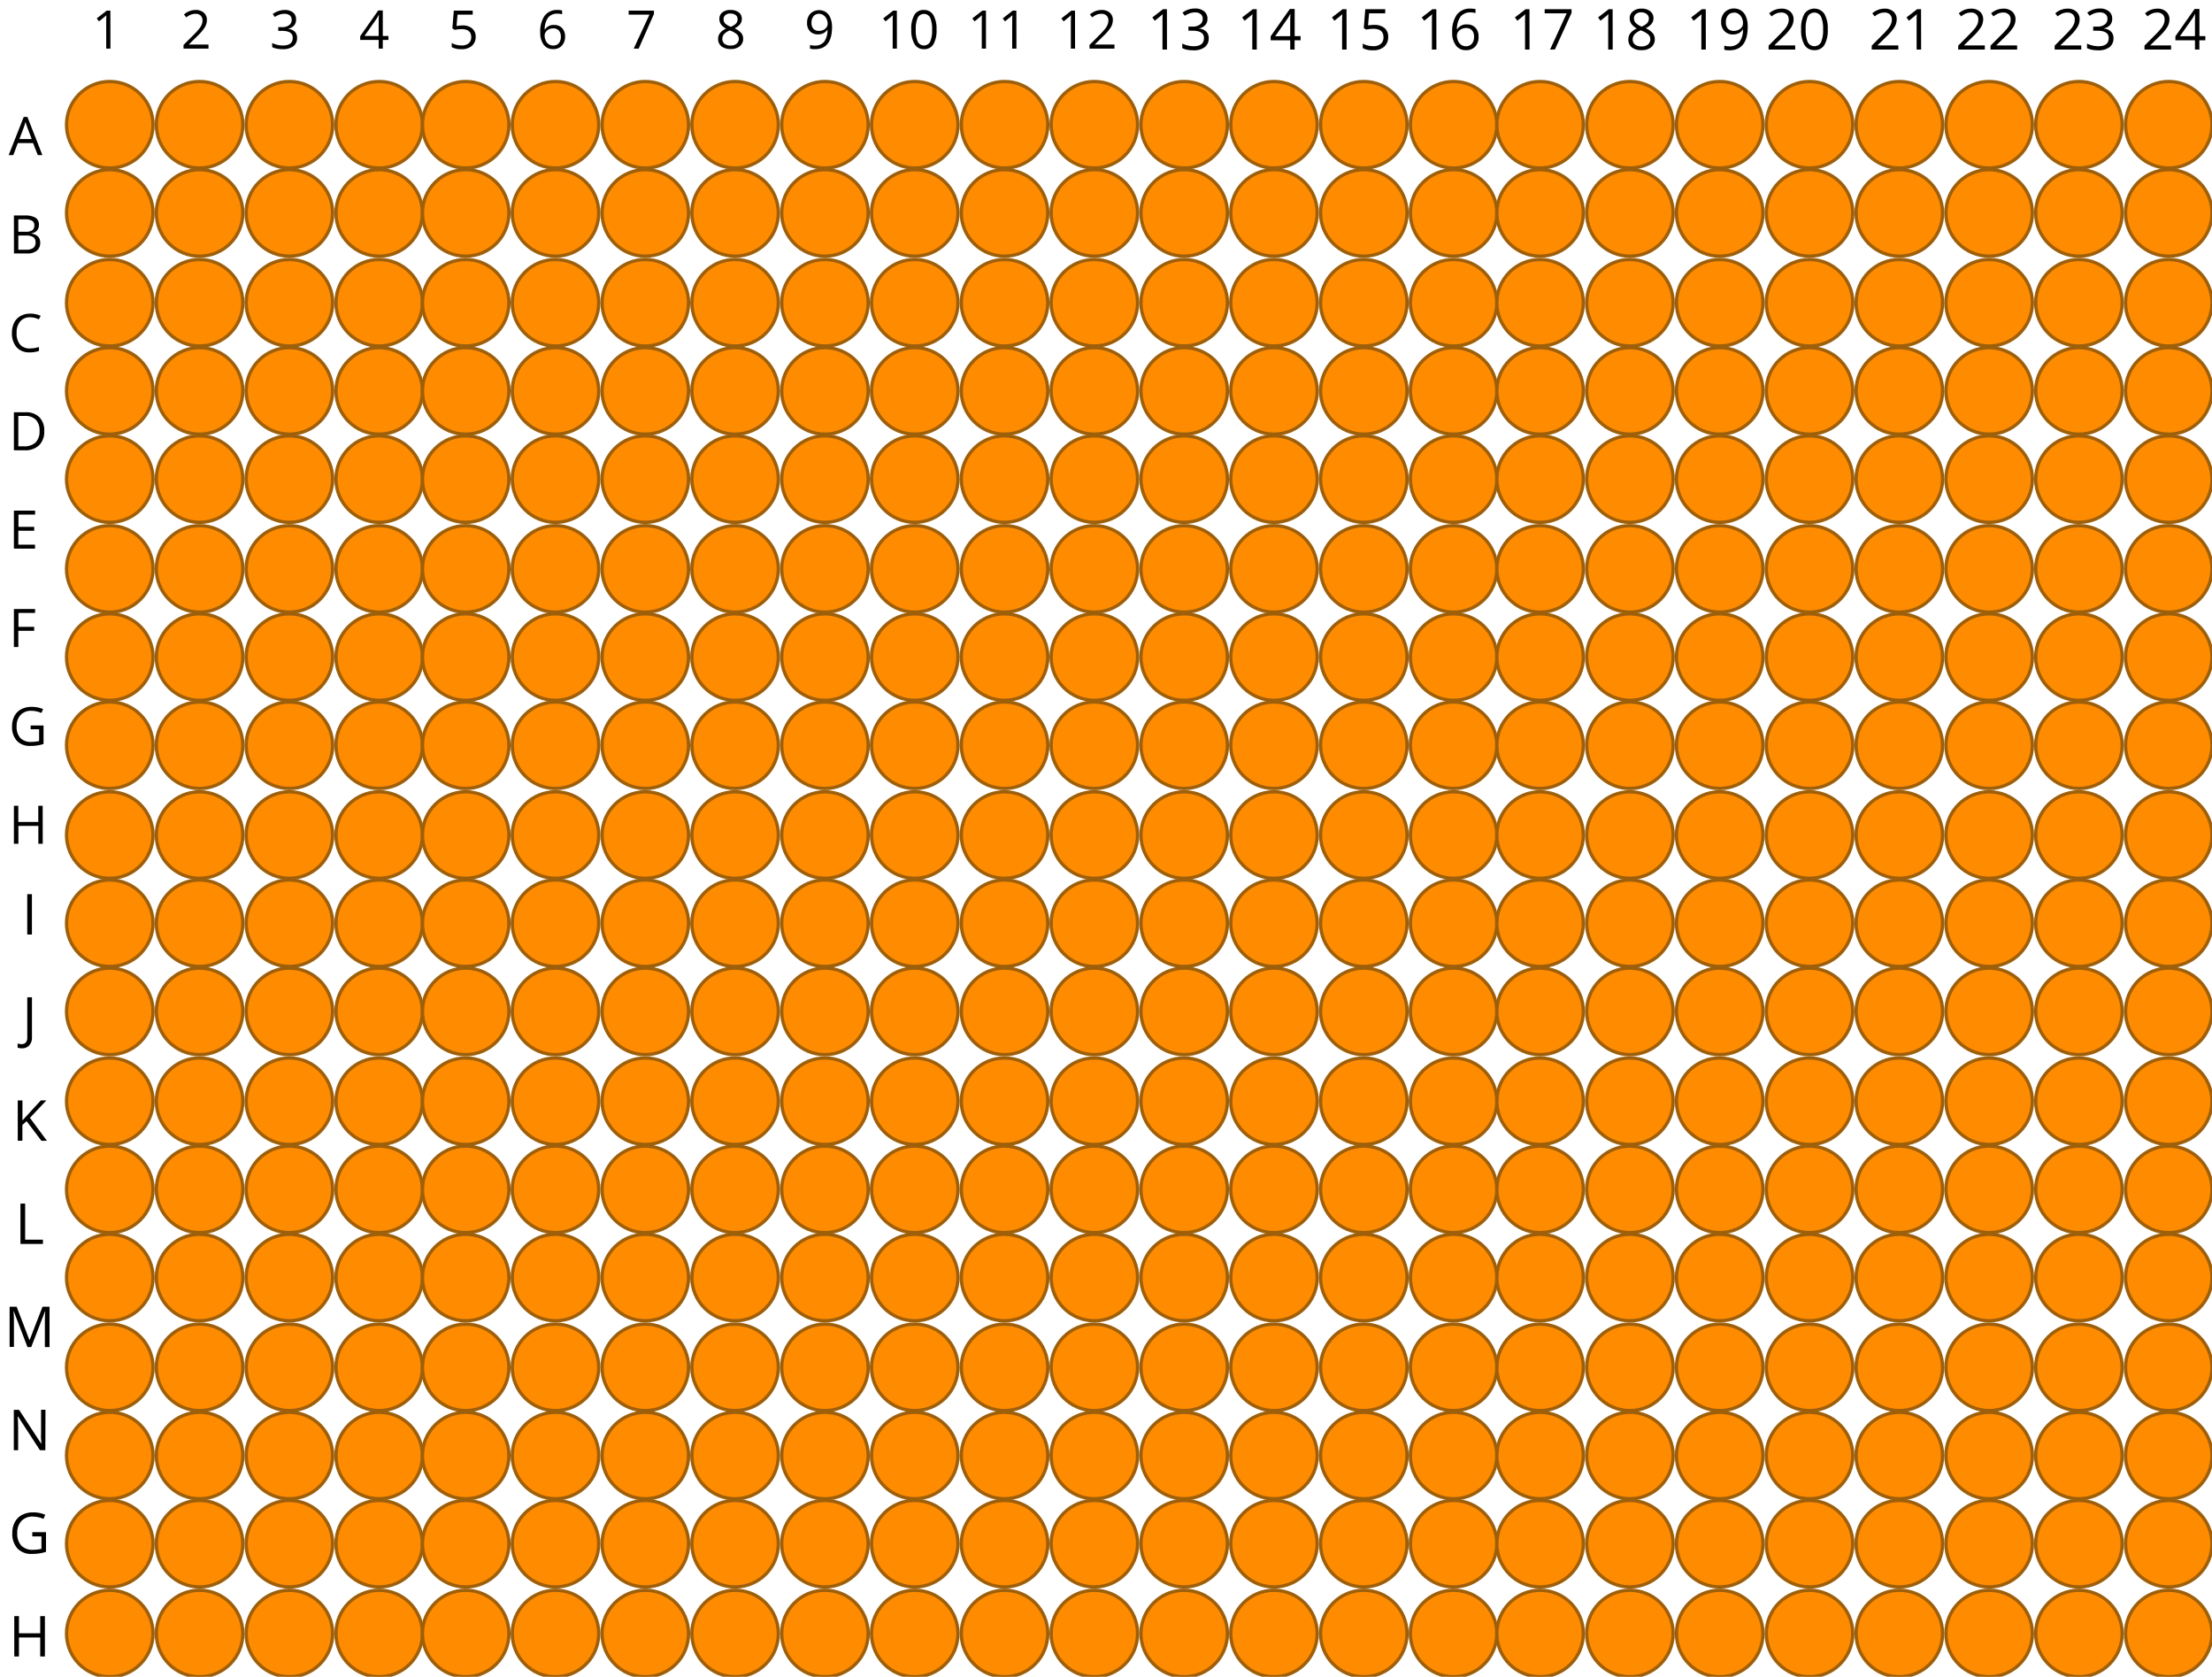 <svg xmlns="http://www.w3.org/2000/svg" viewBox="0 0 665 504"><defs><style>.a{fill:#ff8b00;stroke:#9e5f0b;stroke-miterlimit:10;}</style></defs><title>384W384S</title><path d="M33.2,14.62H31.93V6.48q0-1,.06-1.92a4,4,0,0,1-.36.34L29.77,6.43l-.69-.89,3-2.34h1.1Z"/><path d="M62.68,14.62H55.17V13.51l3-3A21.2,21.2,0,0,0,60,8.5a5.32,5.32,0,0,0,.66-1.16,3.42,3.42,0,0,0,.22-1.21,1.93,1.93,0,0,0-.56-1.45,2.15,2.15,0,0,0-1.54-.53,4,4,0,0,0-1.34.23A5.41,5.41,0,0,0,56,5.23l-.69-.88A5.29,5.29,0,0,1,58.76,3a3.62,3.62,0,0,1,2.52.82,2.84,2.84,0,0,1,.92,2.22,4.36,4.36,0,0,1-.61,2.15,14.08,14.08,0,0,1-2.28,2.68l-2.5,2.45v.06h5.87Z"/><path d="M89,5.89a2.61,2.61,0,0,1-.61,1.79,3.12,3.12,0,0,1-1.74.93v.06a3.33,3.33,0,0,1,2,.88,2.56,2.56,0,0,1,.66,1.84,3,3,0,0,1-1.13,2.51,5.14,5.14,0,0,1-3.22.88,9.43,9.43,0,0,1-1.66-.14,5.75,5.75,0,0,1-1.47-.48V12.93a7.5,7.5,0,0,0,3.18.75c2,0,3-.78,3-2.32C88,10,87,9.28,84.77,9.28H83.65V8.16h1.14a3.37,3.37,0,0,0,2.11-.59,1.91,1.91,0,0,0,.79-1.63,1.64,1.64,0,0,0-.58-1.32,2.4,2.4,0,0,0-1.56-.47,4.62,4.62,0,0,0-1.41.2,6.82,6.82,0,0,0-1.52.75L82,4.23a5.5,5.5,0,0,1,1.62-.88A5.87,5.87,0,0,1,85.52,3a4,4,0,0,1,2.59.76A2.57,2.57,0,0,1,89,5.89Z"/><path d="M116.78,12h-1.7v2.62h-1.24V12h-5.55V10.87l5.42-7.73h1.37v7.68h1.7Zm-2.94-1.18V7c0-.74,0-1.58.08-2.52h-.06a11.57,11.57,0,0,1-.71,1.24l-3.57,5.08Z"/><path d="M139.08,7.65a4.24,4.24,0,0,1,2.84.89A3.07,3.07,0,0,1,143,11a3.54,3.54,0,0,1-1.13,2.78,4.54,4.54,0,0,1-3.12,1,5.74,5.74,0,0,1-2.94-.62V12.91a4.25,4.25,0,0,0,1.36.55,6.32,6.32,0,0,0,1.6.2,3.17,3.17,0,0,0,2.14-.65,2.33,2.33,0,0,0,.76-1.87c0-1.59-1-2.39-2.93-2.39a10.89,10.89,0,0,0-2,.23L136,8.55l.43-5.35h5.68V4.4h-4.57l-.29,3.43A9.13,9.13,0,0,1,139.08,7.65Z"/><path d="M162.42,9.74a8.08,8.08,0,0,1,1.31-5A4.59,4.59,0,0,1,167.6,3a5.1,5.1,0,0,1,1.39.15V4.3a4.45,4.45,0,0,0-1.37-.19,3.48,3.48,0,0,0-2.81,1.14,5.9,5.9,0,0,0-1.06,3.6h.09a3,3,0,0,1,2.72-1.34,3.19,3.19,0,0,1,2.43.93,3.51,3.51,0,0,1,.89,2.52,3.88,3.88,0,0,1-1,2.8,3.46,3.46,0,0,1-2.63,1,3.37,3.37,0,0,1-2.81-1.33A5.93,5.93,0,0,1,162.42,9.74Zm3.84,3.94A2.15,2.15,0,0,0,168,13a3,3,0,0,0,.61-2A2.59,2.59,0,0,0,168,9.18a2.14,2.14,0,0,0-1.7-.65,2.91,2.91,0,0,0-1.29.29,2.34,2.34,0,0,0-.93.8,1.83,1.83,0,0,0-.35,1.05,3.57,3.57,0,0,0,.31,1.5,2.7,2.7,0,0,0,.89,1.1A2.22,2.22,0,0,0,166.26,13.68Z"/><path d="M190.51,14.62,195.25,4.4H189V3.2h7.6v1L192,14.62Z"/><path d="M219.63,3a3.91,3.91,0,0,1,2.48.72,2.44,2.44,0,0,1,.91,2,2.49,2.49,0,0,1-.52,1.54,4.72,4.72,0,0,1-1.67,1.27,5.57,5.57,0,0,1,2,1.39,2.64,2.64,0,0,1,.59,1.69,2.83,2.83,0,0,1-1,2.27,4,4,0,0,1-2.72.85,4.36,4.36,0,0,1-2.81-.8,2.75,2.75,0,0,1-1-2.27c0-1.31.8-2.33,2.39-3.06a4.42,4.42,0,0,1-1.55-1.31,2.81,2.81,0,0,1-.46-1.58,2.4,2.4,0,0,1,.91-2A3.78,3.78,0,0,1,219.63,3Zm-2.47,8.7a1.77,1.77,0,0,0,.65,1.46,2.88,2.88,0,0,0,1.84.53,2.75,2.75,0,0,0,1.81-.55,1.88,1.88,0,0,0,.65-1.5,1.84,1.84,0,0,0-.61-1.35,6.36,6.36,0,0,0-2.13-1.14,4.56,4.56,0,0,0-1.68,1.1A2.16,2.16,0,0,0,217.16,11.74Zm2.46-7.65a2.32,2.32,0,0,0-1.54.47,1.55,1.55,0,0,0-.55,1.25A1.8,1.8,0,0,0,218,7.05a5.06,5.06,0,0,0,1.7,1,4.44,4.44,0,0,0,1.59-1,1.92,1.92,0,0,0,.46-1.26,1.53,1.53,0,0,0-.57-1.25A2.35,2.35,0,0,0,219.62,4.09Z"/><path d="M250.14,8.08q0,6.71-5.19,6.7a5.06,5.06,0,0,1-1.44-.16V13.51a4.77,4.77,0,0,0,1.42.2,3.49,3.49,0,0,0,2.84-1.16,5.93,5.93,0,0,0,1-3.56h-.1a2.75,2.75,0,0,1-1.14,1,3.58,3.58,0,0,1-1.6.34,3.18,3.18,0,0,1-2.4-.91,3.43,3.43,0,0,1-.89-2.53,3.89,3.89,0,0,1,1-2.81,3.81,3.81,0,0,1,4.66-.43,3.68,3.68,0,0,1,1.34,1.74A7.12,7.12,0,0,1,250.14,8.08Zm-3.85-3.93a2.12,2.12,0,0,0-1.72.72,3,3,0,0,0-.61,2,2.58,2.58,0,0,0,.56,1.77,2.17,2.17,0,0,0,1.71.64A3,3,0,0,0,247.54,9a2.28,2.28,0,0,0,.94-.79,1.8,1.8,0,0,0,.34-1,3.47,3.47,0,0,0-.32-1.51,2.6,2.6,0,0,0-.89-1.09A2.22,2.22,0,0,0,246.29,4.15Z"/><path d="M269.64,14.62h-1.27V6.48c0-.67,0-1.31.07-1.92l-.37.34-1.86,1.53-.69-.89,3-2.34h1.1Z"/><path d="M281.55,8.9a8.36,8.36,0,0,1-.93,4.42,3.17,3.17,0,0,1-2.86,1.46,3.12,3.12,0,0,1-2.8-1.5,8.16,8.16,0,0,1-1-4.38,8.33,8.33,0,0,1,.93-4.43A3.12,3.12,0,0,1,277.76,3a3.15,3.15,0,0,1,2.83,1.51A8.19,8.19,0,0,1,281.55,8.9Zm-6.24,0a8.38,8.38,0,0,0,.59,3.63,2.1,2.1,0,0,0,3.74,0,8.39,8.39,0,0,0,.58-3.61,8.36,8.36,0,0,0-.58-3.61,2.11,2.11,0,0,0-3.74,0A8.3,8.3,0,0,0,275.31,8.9Z"/><path d="M296.42,14.62h-1.27V6.48q0-1,.06-1.92a4,4,0,0,1-.36.34L293,6.43l-.69-.89,3-2.34h1.1Z"/><path d="M305.57,14.62H304.3V6.48q0-1,.06-1.92c-.11.11-.23.23-.36.34l-1.86,1.53-.69-.89,3-2.34h1.1Z"/><path d="M323.2,14.62h-1.27V6.48q0-1,.06-1.92c-.11.11-.23.23-.36.34l-1.86,1.53-.69-.89,3-2.34h1.1Z"/><path d="M335.05,14.62h-7.51V13.51l3-3a21.2,21.2,0,0,0,1.81-2A5.32,5.32,0,0,0,333,7.34a3.42,3.42,0,0,0,.22-1.21,1.93,1.93,0,0,0-.56-1.45,2.15,2.15,0,0,0-1.54-.53,4.07,4.07,0,0,0-1.35.23,5.54,5.54,0,0,0-1.41.85l-.69-.88A5.29,5.29,0,0,1,331.13,3a3.62,3.62,0,0,1,2.52.82,2.84,2.84,0,0,1,.91,2.22,4.35,4.35,0,0,1-.6,2.15,13.84,13.84,0,0,1-2.29,2.68l-2.5,2.45v.06h5.88Z"/><path d="M12.85,253.62H11.53v-5.37h-6v5.37H4.18V242.2H5.51v4.86h6V242.2h1.32Z"/><path d="M11.36,46.62,9.94,43H5.36L4,46.62H2.61L7.13,35.15H8.24l4.5,11.47ZM9.53,41.8,8.2,38.26c-.17-.45-.35-1-.53-1.65a14.82,14.82,0,0,1-.5,1.65L5.83,41.8Z"/><path d="M9.21,218.07h3.88v5.55a11.85,11.85,0,0,1-1.85.44,13.76,13.76,0,0,1-2.17.15,5.3,5.3,0,0,1-4-1.54,6.1,6.1,0,0,1-1.44-4.33,6.59,6.59,0,0,1,.71-3.12,4.91,4.91,0,0,1,2.06-2.05,6.71,6.71,0,0,1,3.15-.7,8.61,8.61,0,0,1,3.41.67l-.52,1.17a7.56,7.56,0,0,0-3-.66,4.24,4.24,0,0,0-3.25,1.25A4.8,4.8,0,0,0,5,218.34a5,5,0,0,0,1.13,3.51A4.35,4.35,0,0,0,9.44,223a10,10,0,0,0,2.32-.27v-3.52H9.21Z"/><path d="M4.18,64.77H7.41a6.14,6.14,0,0,1,3.29.68,2.42,2.42,0,0,1,1,2.15,2.52,2.52,0,0,1-.56,1.68,2.73,2.73,0,0,1-1.66.85v.08q2.61.45,2.61,2.73a3,3,0,0,1-1,2.4,4.41,4.41,0,0,1-2.89.85h-4Zm1.33,4.89H7.7a3.49,3.49,0,0,0,2-.44,1.71,1.71,0,0,0,.62-1.49,1.49,1.49,0,0,0-.69-1.38,4.24,4.24,0,0,0-2.19-.43H5.51Zm0,1.13v4.27H7.89A3.48,3.48,0,0,0,10,74.53a2,2,0,0,0,.69-1.68A1.75,1.75,0,0,0,10,71.29a3.86,3.86,0,0,0-2.18-.5Z"/><path d="M13.3,129.52a5.75,5.75,0,0,1-1.54,4.32,6,6,0,0,1-4.41,1.5H4.18V123.92h3.5a5.6,5.6,0,0,1,4.14,1.47A5.57,5.57,0,0,1,13.3,129.52Zm-1.41,0a4.56,4.56,0,0,0-1.12-3.36,4.48,4.48,0,0,0-3.33-1.14H5.51v9.13H7.13A4.92,4.92,0,0,0,10.7,133,4.65,4.65,0,0,0,11.89,129.56Z"/><path d="M5.51,194.48H4.18V183.06h6.37v1.18h-5v4.18h4.73v1.18H5.51Z"/><path d="M9.07,95.37a3.76,3.76,0,0,0-3,1.25A5.05,5.05,0,0,0,5,100.06a5.15,5.15,0,0,0,1,3.46,3.72,3.72,0,0,0,3,1.22,10.08,10.08,0,0,0,2.72-.43v1.17a8.53,8.53,0,0,1-2.93.44A5,5,0,0,1,5,104.39,6.32,6.32,0,0,1,3.59,100,6.83,6.83,0,0,1,4.25,97a4.72,4.72,0,0,1,1.9-2,5.8,5.8,0,0,1,2.94-.72,7,7,0,0,1,3.14.66L11.67,96A6,6,0,0,0,9.07,95.37Z"/><path d="M10.55,164.91H4.18V153.49h6.37v1.18h-5v3.68h4.73v1.17H5.51v4.2h5Z"/><circle class="a" cx="33" cy="37.5" r="13"/><circle class="a" cx="33" cy="64" r="13"/><circle class="a" cx="33" cy="91" r="13"/><circle class="a" cx="33" cy="117.5" r="13"/><circle class="a" cx="33" cy="144" r="13"/><circle class="a" cx="33" cy="171" r="13"/><circle class="a" cx="33" cy="197.5" r="13"/><circle class="a" cx="33" cy="224" r="13"/><circle class="a" cx="33" cy="251" r="13"/><circle class="a" cx="60" cy="37.5" r="13"/><circle class="a" cx="60" cy="64" r="13"/><circle class="a" cx="60" cy="91" r="13"/><circle class="a" cx="60" cy="117.5" r="13"/><circle class="a" cx="60" cy="144" r="13"/><circle class="a" cx="60" cy="171" r="13"/><circle class="a" cx="60" cy="197.5" r="13"/><circle class="a" cx="60" cy="224" r="13"/><circle class="a" cx="60" cy="251" r="13"/><circle class="a" cx="87" cy="37.5" r="13"/><circle class="a" cx="87" cy="64" r="13"/><circle class="a" cx="87" cy="91" r="13"/><circle class="a" cx="87" cy="117.5" r="13"/><circle class="a" cx="87" cy="144" r="13"/><circle class="a" cx="87" cy="171" r="13"/><circle class="a" cx="87" cy="197.5" r="13"/><circle class="a" cx="87" cy="224" r="13"/><circle class="a" cx="87" cy="251" r="13"/><circle class="a" cx="114" cy="37.5" r="13"/><circle class="a" cx="114" cy="64" r="13"/><circle class="a" cx="114" cy="91" r="13"/><circle class="a" cx="114" cy="117.5" r="13"/><circle class="a" cx="114" cy="144" r="13"/><circle class="a" cx="114" cy="171" r="13"/><circle class="a" cx="114" cy="197.5" r="13"/><circle class="a" cx="114" cy="224" r="13"/><circle class="a" cx="114" cy="251" r="13"/><circle class="a" cx="140" cy="37.5" r="13"/><circle class="a" cx="140" cy="64" r="13"/><circle class="a" cx="140" cy="91" r="13"/><circle class="a" cx="140" cy="117.5" r="13"/><circle class="a" cx="140" cy="144" r="13"/><circle class="a" cx="140" cy="171" r="13"/><circle class="a" cx="140" cy="197.5" r="13"/><circle class="a" cx="140" cy="224" r="13"/><circle class="a" cx="140" cy="251" r="13"/><circle class="a" cx="167" cy="37.5" r="13"/><circle class="a" cx="167" cy="64" r="13"/><circle class="a" cx="167" cy="91" r="13"/><circle class="a" cx="167" cy="117.5" r="13"/><circle class="a" cx="167" cy="144" r="13"/><circle class="a" cx="167" cy="171" r="13"/><circle class="a" cx="167" cy="197.5" r="13"/><circle class="a" cx="167" cy="224" r="13"/><circle class="a" cx="167" cy="251" r="13"/><circle class="a" cx="194" cy="37.5" r="13"/><circle class="a" cx="194" cy="64" r="13"/><circle class="a" cx="194" cy="91" r="13"/><circle class="a" cx="194" cy="117.5" r="13"/><circle class="a" cx="194" cy="144" r="13"/><circle class="a" cx="194" cy="171" r="13"/><circle class="a" cx="194" cy="197.5" r="13"/><circle class="a" cx="194" cy="224" r="13"/><circle class="a" cx="194" cy="251" r="13"/><circle class="a" cx="221" cy="37.5" r="13"/><circle class="a" cx="221" cy="64" r="13"/><circle class="a" cx="221" cy="91" r="13"/><circle class="a" cx="221" cy="117.5" r="13"/><circle class="a" cx="221" cy="144" r="13"/><circle class="a" cx="221" cy="171" r="13"/><circle class="a" cx="221" cy="197.5" r="13"/><circle class="a" cx="221" cy="224" r="13"/><circle class="a" cx="221" cy="251" r="13"/><circle class="a" cx="248" cy="37.5" r="13"/><circle class="a" cx="248" cy="64" r="13"/><circle class="a" cx="248" cy="91" r="13"/><circle class="a" cx="248" cy="117.5" r="13"/><circle class="a" cx="248" cy="144" r="13"/><circle class="a" cx="248" cy="171" r="13"/><circle class="a" cx="248" cy="197.5" r="13"/><circle class="a" cx="248" cy="224" r="13"/><circle class="a" cx="248" cy="251" r="13"/><circle class="a" cx="275" cy="37.5" r="13"/><circle class="a" cx="275" cy="64" r="13"/><circle class="a" cx="275" cy="91" r="13"/><circle class="a" cx="275" cy="117.5" r="13"/><circle class="a" cx="275" cy="144" r="13"/><circle class="a" cx="275" cy="171" r="13"/><circle class="a" cx="275" cy="197.5" r="13"/><circle class="a" cx="275" cy="224" r="13"/><circle class="a" cx="275" cy="251" r="13"/><circle class="a" cx="302" cy="37.5" r="13"/><circle class="a" cx="302" cy="64" r="13"/><circle class="a" cx="302" cy="91" r="13"/><circle class="a" cx="302" cy="117.5" r="13"/><circle class="a" cx="302" cy="144" r="13"/><circle class="a" cx="302" cy="171" r="13"/><circle class="a" cx="302" cy="197.5" r="13"/><circle class="a" cx="302" cy="224" r="13"/><circle class="a" cx="302" cy="251" r="13"/><circle class="a" cx="329" cy="37.5" r="13"/><circle class="a" cx="329" cy="64" r="13"/><circle class="a" cx="329" cy="91" r="13"/><circle class="a" cx="329" cy="117.5" r="13"/><circle class="a" cx="329" cy="144" r="13"/><circle class="a" cx="329" cy="171" r="13"/><circle class="a" cx="329" cy="197.5" r="13"/><circle class="a" cx="329" cy="224" r="13"/><circle class="a" cx="329" cy="251" r="13"/><circle class="a" cx="33" cy="277.5" r="13"/><circle class="a" cx="33" cy="304" r="13"/><circle class="a" cx="33" cy="331" r="13"/><circle class="a" cx="33" cy="357.5" r="13"/><circle class="a" cx="33" cy="384" r="13"/><circle class="a" cx="33" cy="411" r="13"/><circle class="a" cx="33" cy="437.5" r="13"/><circle class="a" cx="33" cy="464" r="13"/><circle class="a" cx="33" cy="491" r="13"/><circle class="a" cx="60" cy="277.5" r="13"/><circle class="a" cx="60" cy="304" r="13"/><circle class="a" cx="60" cy="331" r="13"/><circle class="a" cx="60" cy="357.5" r="13"/><circle class="a" cx="60" cy="384" r="13"/><circle class="a" cx="60" cy="411" r="13"/><circle class="a" cx="60" cy="437.5" r="13"/><circle class="a" cx="60" cy="464" r="13"/><circle class="a" cx="60" cy="491" r="13"/><circle class="a" cx="87" cy="277.5" r="13"/><circle class="a" cx="87" cy="304" r="13"/><circle class="a" cx="87" cy="331" r="13"/><circle class="a" cx="87" cy="357.5" r="13"/><circle class="a" cx="87" cy="384" r="13"/><circle class="a" cx="87" cy="411" r="13"/><circle class="a" cx="87" cy="437.5" r="13"/><circle class="a" cx="87" cy="464" r="13"/><circle class="a" cx="87" cy="491" r="13"/><circle class="a" cx="114" cy="277.5" r="13"/><circle class="a" cx="114" cy="304" r="13"/><circle class="a" cx="114" cy="331" r="13"/><circle class="a" cx="114" cy="357.5" r="13"/><circle class="a" cx="114" cy="384" r="13"/><circle class="a" cx="114" cy="411" r="13"/><circle class="a" cx="114" cy="437.5" r="13"/><circle class="a" cx="114" cy="464" r="13"/><circle class="a" cx="114" cy="491" r="13"/><circle class="a" cx="140" cy="277.5" r="13"/><circle class="a" cx="140" cy="304" r="13"/><circle class="a" cx="140" cy="331" r="13"/><circle class="a" cx="140" cy="357.5" r="13"/><circle class="a" cx="140" cy="384" r="13"/><circle class="a" cx="140" cy="411" r="13"/><circle class="a" cx="140" cy="437.5" r="13"/><circle class="a" cx="140" cy="464" r="13"/><circle class="a" cx="140" cy="491" r="13"/><circle class="a" cx="167" cy="277.5" r="13"/><circle class="a" cx="167" cy="304" r="13"/><circle class="a" cx="167" cy="331" r="13"/><circle class="a" cx="167" cy="357.5" r="13"/><circle class="a" cx="167" cy="384" r="13"/><circle class="a" cx="167" cy="411" r="13"/><circle class="a" cx="167" cy="437.5" r="13"/><circle class="a" cx="167" cy="464" r="13"/><circle class="a" cx="167" cy="491" r="13"/><circle class="a" cx="194" cy="277.5" r="13"/><circle class="a" cx="194" cy="304" r="13"/><circle class="a" cx="194" cy="331" r="13"/><circle class="a" cx="194" cy="357.5" r="13"/><circle class="a" cx="194" cy="384" r="13"/><circle class="a" cx="194" cy="411" r="13"/><circle class="a" cx="194" cy="437.5" r="13"/><circle class="a" cx="194" cy="464" r="13"/><circle class="a" cx="194" cy="491" r="13"/><circle class="a" cx="221" cy="277.5" r="13"/><circle class="a" cx="221" cy="304" r="13"/><circle class="a" cx="221" cy="331" r="13"/><circle class="a" cx="221" cy="357.5" r="13"/><circle class="a" cx="221" cy="384" r="13"/><circle class="a" cx="221" cy="411" r="13"/><circle class="a" cx="221" cy="437.5" r="13"/><circle class="a" cx="221" cy="464" r="13"/><circle class="a" cx="221" cy="491" r="13"/><circle class="a" cx="248" cy="277.5" r="13"/><circle class="a" cx="248" cy="304" r="13"/><circle class="a" cx="248" cy="331" r="13"/><circle class="a" cx="248" cy="357.5" r="13"/><circle class="a" cx="248" cy="384" r="13"/><circle class="a" cx="248" cy="411" r="13"/><circle class="a" cx="248" cy="437.5" r="13"/><circle class="a" cx="248" cy="464" r="13"/><circle class="a" cx="248" cy="491" r="13"/><circle class="a" cx="275" cy="277.5" r="13"/><circle class="a" cx="275" cy="304" r="13"/><circle class="a" cx="275" cy="331" r="13"/><circle class="a" cx="275" cy="357.5" r="13"/><circle class="a" cx="275" cy="384" r="13"/><circle class="a" cx="275" cy="411" r="13"/><circle class="a" cx="275" cy="437.5" r="13"/><circle class="a" cx="275" cy="464" r="13"/><circle class="a" cx="275" cy="491" r="13"/><circle class="a" cx="302" cy="277.5" r="13"/><circle class="a" cx="302" cy="304" r="13"/><circle class="a" cx="302" cy="331" r="13"/><circle class="a" cx="302" cy="357.5" r="13"/><circle class="a" cx="302" cy="384" r="13"/><circle class="a" cx="302" cy="411" r="13"/><circle class="a" cx="302" cy="437.5" r="13"/><circle class="a" cx="302" cy="464" r="13"/><circle class="a" cx="302" cy="491" r="13"/><circle class="a" cx="329" cy="277.5" r="13"/><circle class="a" cx="329" cy="304" r="13"/><circle class="a" cx="329" cy="331" r="13"/><circle class="a" cx="329" cy="357.5" r="13"/><circle class="a" cx="329" cy="384" r="13"/><circle class="a" cx="329" cy="411" r="13"/><circle class="a" cx="329" cy="437.5" r="13"/><circle class="a" cx="329" cy="464" r="13"/><circle class="a" cx="329" cy="491" r="13"/><circle class="a" cx="356" cy="37.5" r="13"/><circle class="a" cx="356" cy="64" r="13"/><circle class="a" cx="356" cy="91" r="13"/><circle class="a" cx="356" cy="117.5" r="13"/><circle class="a" cx="356" cy="144" r="13"/><circle class="a" cx="356" cy="171" r="13"/><circle class="a" cx="356" cy="197.5" r="13"/><circle class="a" cx="356" cy="224" r="13"/><circle class="a" cx="356" cy="251" r="13"/><circle class="a" cx="383" cy="37.5" r="13"/><circle class="a" cx="383" cy="64" r="13"/><circle class="a" cx="383" cy="91" r="13"/><circle class="a" cx="383" cy="117.5" r="13"/><circle class="a" cx="383" cy="144" r="13"/><circle class="a" cx="383" cy="171" r="13"/><circle class="a" cx="383" cy="197.5" r="13"/><circle class="a" cx="383" cy="224" r="13"/><circle class="a" cx="383" cy="251" r="13"/><circle class="a" cx="410" cy="37.5" r="13"/><circle class="a" cx="410" cy="64" r="13"/><circle class="a" cx="410" cy="91" r="13"/><circle class="a" cx="410" cy="117.5" r="13"/><circle class="a" cx="410" cy="144" r="13"/><circle class="a" cx="410" cy="171" r="13"/><circle class="a" cx="410" cy="197.5" r="13"/><circle class="a" cx="410" cy="224" r="13"/><circle class="a" cx="410" cy="251" r="13"/><circle class="a" cx="437" cy="37.5" r="13"/><circle class="a" cx="437" cy="64" r="13"/><circle class="a" cx="437" cy="91" r="13"/><circle class="a" cx="437" cy="117.5" r="13"/><circle class="a" cx="437" cy="144" r="13"/><circle class="a" cx="437" cy="171" r="13"/><circle class="a" cx="437" cy="197.5" r="13"/><circle class="a" cx="437" cy="224" r="13"/><circle class="a" cx="437" cy="251" r="13"/><circle class="a" cx="463" cy="37.5" r="13"/><circle class="a" cx="463" cy="64" r="13"/><circle class="a" cx="463" cy="91" r="13"/><circle class="a" cx="463" cy="117.5" r="13"/><circle class="a" cx="463" cy="144" r="13"/><circle class="a" cx="463" cy="171" r="13"/><circle class="a" cx="463" cy="197.5" r="13"/><circle class="a" cx="463" cy="224" r="13"/><circle class="a" cx="463" cy="251" r="13"/><circle class="a" cx="490" cy="37.5" r="13"/><circle class="a" cx="490" cy="64" r="13"/><circle class="a" cx="490" cy="91" r="13"/><circle class="a" cx="490" cy="117.5" r="13"/><circle class="a" cx="490" cy="144" r="13"/><circle class="a" cx="490" cy="171" r="13"/><circle class="a" cx="490" cy="197.5" r="13"/><circle class="a" cx="490" cy="224" r="13"/><circle class="a" cx="490" cy="251" r="13"/><circle class="a" cx="517" cy="37.5" r="13"/><circle class="a" cx="517" cy="64" r="13"/><circle class="a" cx="517" cy="91" r="13"/><circle class="a" cx="517" cy="117.5" r="13"/><circle class="a" cx="517" cy="144" r="13"/><circle class="a" cx="517" cy="171" r="13"/><circle class="a" cx="517" cy="197.5" r="13"/><circle class="a" cx="517" cy="224" r="13"/><circle class="a" cx="517" cy="251" r="13"/><circle class="a" cx="544" cy="37.5" r="13"/><circle class="a" cx="544" cy="64" r="13"/><circle class="a" cx="544" cy="91" r="13"/><circle class="a" cx="544" cy="117.5" r="13"/><circle class="a" cx="544" cy="144" r="13"/><circle class="a" cx="544" cy="171" r="13"/><circle class="a" cx="544" cy="197.5" r="13"/><circle class="a" cx="544" cy="224" r="13"/><circle class="a" cx="544" cy="251" r="13"/><circle class="a" cx="571" cy="37.5" r="13"/><circle class="a" cx="571" cy="64" r="13"/><circle class="a" cx="571" cy="91" r="13"/><circle class="a" cx="571" cy="117.5" r="13"/><circle class="a" cx="571" cy="144" r="13"/><circle class="a" cx="571" cy="171" r="13"/><circle class="a" cx="571" cy="197.5" r="13"/><circle class="a" cx="571" cy="224" r="13"/><circle class="a" cx="571" cy="251" r="13"/><circle class="a" cx="598" cy="37.5" r="13"/><circle class="a" cx="598" cy="64" r="13"/><circle class="a" cx="598" cy="91" r="13"/><circle class="a" cx="598" cy="117.5" r="13"/><circle class="a" cx="598" cy="144" r="13"/><circle class="a" cx="598" cy="171" r="13"/><circle class="a" cx="598" cy="197.5" r="13"/><circle class="a" cx="598" cy="224" r="13"/><circle class="a" cx="598" cy="251" r="13"/><circle class="a" cx="625" cy="37.5" r="13"/><circle class="a" cx="625" cy="64" r="13"/><circle class="a" cx="625" cy="91" r="13"/><circle class="a" cx="625" cy="117.5" r="13"/><circle class="a" cx="625" cy="144" r="13"/><circle class="a" cx="625" cy="171" r="13"/><circle class="a" cx="625" cy="197.5" r="13"/><circle class="a" cx="625" cy="224" r="13"/><circle class="a" cx="625" cy="251" r="13"/><circle class="a" cx="652" cy="37.5" r="13"/><circle class="a" cx="652" cy="64" r="13"/><circle class="a" cx="652" cy="91" r="13"/><circle class="a" cx="652" cy="117.5" r="13"/><circle class="a" cx="652" cy="144" r="13"/><circle class="a" cx="652" cy="171" r="13"/><circle class="a" cx="652" cy="197.5" r="13"/><circle class="a" cx="652" cy="224" r="13"/><circle class="a" cx="652" cy="251" r="13"/><circle class="a" cx="356" cy="277.5" r="13"/><circle class="a" cx="356" cy="304" r="13"/><circle class="a" cx="356" cy="331" r="13"/><circle class="a" cx="356" cy="357.5" r="13"/><circle class="a" cx="356" cy="384" r="13"/><circle class="a" cx="356" cy="411" r="13"/><circle class="a" cx="356" cy="437.5" r="13"/><circle class="a" cx="356" cy="464" r="13"/><circle class="a" cx="356" cy="491" r="13"/><circle class="a" cx="383" cy="277.5" r="13"/><circle class="a" cx="383" cy="304" r="13"/><circle class="a" cx="383" cy="331" r="13"/><circle class="a" cx="383" cy="357.5" r="13"/><circle class="a" cx="383" cy="384" r="13"/><circle class="a" cx="383" cy="411" r="13"/><circle class="a" cx="383" cy="437.5" r="13"/><circle class="a" cx="383" cy="464" r="13"/><circle class="a" cx="383" cy="491" r="13"/><circle class="a" cx="410" cy="277.5" r="13"/><circle class="a" cx="410" cy="304" r="13"/><circle class="a" cx="410" cy="331" r="13"/><circle class="a" cx="410" cy="357.5" r="13"/><circle class="a" cx="410" cy="384" r="13"/><circle class="a" cx="410" cy="411" r="13"/><circle class="a" cx="410" cy="437.5" r="13"/><circle class="a" cx="410" cy="464" r="13"/><circle class="a" cx="410" cy="491" r="13"/><circle class="a" cx="437" cy="277.5" r="13"/><circle class="a" cx="437" cy="304" r="13"/><circle class="a" cx="437" cy="331" r="13"/><circle class="a" cx="437" cy="357.5" r="13"/><circle class="a" cx="437" cy="384" r="13"/><circle class="a" cx="437" cy="411" r="13"/><circle class="a" cx="437" cy="437.5" r="13"/><circle class="a" cx="437" cy="464" r="13"/><circle class="a" cx="437" cy="491" r="13"/><circle class="a" cx="463" cy="277.5" r="13"/><circle class="a" cx="463" cy="304" r="13"/><circle class="a" cx="463" cy="331" r="13"/><circle class="a" cx="463" cy="357.5" r="13"/><circle class="a" cx="463" cy="384" r="13"/><circle class="a" cx="463" cy="411" r="13"/><circle class="a" cx="463" cy="437.5" r="13"/><circle class="a" cx="463" cy="464" r="13"/><circle class="a" cx="463" cy="491" r="13"/><circle class="a" cx="490" cy="277.5" r="13"/><circle class="a" cx="490" cy="304" r="13"/><circle class="a" cx="490" cy="331" r="13"/><circle class="a" cx="490" cy="357.5" r="13"/><circle class="a" cx="490" cy="384" r="13"/><circle class="a" cx="490" cy="411" r="13"/><circle class="a" cx="490" cy="437.5" r="13"/><circle class="a" cx="490" cy="464" r="13"/><circle class="a" cx="490" cy="491" r="13"/><circle class="a" cx="517" cy="277.5" r="13"/><circle class="a" cx="517" cy="304" r="13"/><circle class="a" cx="517" cy="331" r="13"/><circle class="a" cx="517" cy="357.5" r="13"/><circle class="a" cx="517" cy="384" r="13"/><circle class="a" cx="517" cy="411" r="13"/><circle class="a" cx="517" cy="437.5" r="13"/><circle class="a" cx="517" cy="464" r="13"/><circle class="a" cx="517" cy="491" r="13"/><circle class="a" cx="544" cy="277.5" r="13"/><circle class="a" cx="544" cy="304" r="13"/><circle class="a" cx="544" cy="331" r="13"/><circle class="a" cx="544" cy="357.5" r="13"/><circle class="a" cx="544" cy="384" r="13"/><circle class="a" cx="544" cy="411" r="13"/><circle class="a" cx="544" cy="437.5" r="13"/><circle class="a" cx="544" cy="464" r="13"/><circle class="a" cx="544" cy="491" r="13"/><circle class="a" cx="571" cy="277.5" r="13"/><circle class="a" cx="571" cy="304" r="13"/><circle class="a" cx="571" cy="331" r="13"/><circle class="a" cx="571" cy="357.5" r="13"/><circle class="a" cx="571" cy="384" r="13"/><circle class="a" cx="571" cy="411" r="13"/><circle class="a" cx="571" cy="437.5" r="13"/><circle class="a" cx="571" cy="464" r="13"/><circle class="a" cx="571" cy="491" r="13"/><circle class="a" cx="598" cy="277.5" r="13"/><circle class="a" cx="598" cy="304" r="13"/><circle class="a" cx="598" cy="331" r="13"/><circle class="a" cx="598" cy="357.5" r="13"/><circle class="a" cx="598" cy="384" r="13"/><circle class="a" cx="598" cy="411" r="13"/><circle class="a" cx="598" cy="437.5" r="13"/><circle class="a" cx="598" cy="464" r="13"/><circle class="a" cx="598" cy="491" r="13"/><circle class="a" cx="625" cy="277.5" r="13"/><circle class="a" cx="625" cy="304" r="13"/><circle class="a" cx="625" cy="331" r="13"/><circle class="a" cx="625" cy="357.5" r="13"/><circle class="a" cx="625" cy="384" r="13"/><circle class="a" cx="625" cy="411" r="13"/><circle class="a" cx="625" cy="437.5" r="13"/><circle class="a" cx="625" cy="464" r="13"/><circle class="a" cx="625" cy="491" r="13"/><circle class="a" cx="652" cy="277.5" r="13"/><circle class="a" cx="652" cy="304" r="13"/><circle class="a" cx="652" cy="331" r="13"/><circle class="a" cx="652" cy="357.5" r="13"/><circle class="a" cx="652" cy="384" r="13"/><circle class="a" cx="652" cy="411" r="13"/><circle class="a" cx="652" cy="437.5" r="13"/><circle class="a" cx="652" cy="464" r="13"/><circle class="a" cx="652" cy="491" r="13"/><path d="M350.83,14.9h-1.35V6.25c0-.72,0-1.4.07-2l-.39.37-2,1.62-.73-1,3.21-2.48h1.17Z"/><path d="M363,5.62a2.72,2.72,0,0,1-.65,1.9,3.17,3.17,0,0,1-1.85,1v.07a3.45,3.45,0,0,1,2.17.93,2.74,2.74,0,0,1,.71,2,3.21,3.21,0,0,1-1.21,2.67,5.48,5.48,0,0,1-3.42.93,9.55,9.55,0,0,1-1.76-.15,5.59,5.59,0,0,1-1.56-.51V13.1a8.15,8.15,0,0,0,3.37.8c2.1,0,3.15-.82,3.15-2.47,0-1.47-1.16-2.2-3.47-2.2h-1.2V8h1.22a3.61,3.61,0,0,0,2.24-.63,2,2,0,0,0,.83-1.74,1.7,1.7,0,0,0-.61-1.39,2.49,2.49,0,0,0-1.65-.51,4.9,4.9,0,0,0-1.5.22,6.57,6.57,0,0,0-1.61.79l-.7-.93a5.79,5.79,0,0,1,1.72-.92,6.12,6.12,0,0,1,2.05-.34A4.19,4.19,0,0,1,362,3.4,2.71,2.71,0,0,1,363,5.62Z"/><path d="M377.83,14.9h-1.35V6.25c0-.72,0-1.4.07-2l-.39.37-2,1.62-.73-1,3.21-2.48h1.17Z"/><path d="M391,12.11h-1.8V14.9h-1.32V12.11H382v-1.2l5.76-8.21h1.46v8.16H391Zm-3.12-1.25v-4c0-.8,0-1.69.08-2.68h-.06a12.63,12.63,0,0,1-.75,1.31l-3.79,5.4Z"/><path d="M404.83,14.9h-1.35V6.25c0-.72,0-1.4.07-2l-.39.37-2,1.62-.73-1,3.21-2.48h1.17Z"/><path d="M413.23,7.49a4.48,4.48,0,0,1,3,.95,3.23,3.23,0,0,1,1.1,2.6,3.77,3.77,0,0,1-1.2,3,4.81,4.81,0,0,1-3.31,1.07,6.08,6.08,0,0,1-3.13-.66V13.08a4.72,4.72,0,0,0,1.45.59,7.19,7.19,0,0,0,1.7.21,3.4,3.4,0,0,0,2.27-.69,2.46,2.46,0,0,0,.81-2c0-1.69-1-2.54-3.11-2.54a12.4,12.4,0,0,0-2.11.24L410,8.44l.45-5.67h6V4h-4.86l-.31,3.64A9.49,9.49,0,0,1,413.23,7.49Z"/><path d="M431.83,14.9h-1.35V6.25c0-.72,0-1.4.07-2l-.39.37-2,1.62-.73-1,3.21-2.48h1.17Z"/><path d="M436.58,9.71A8.66,8.66,0,0,1,438,4.36a4.92,4.92,0,0,1,4.12-1.77,5.65,5.65,0,0,1,1.47.16V3.94a4.63,4.63,0,0,0-1.46-.21,3.7,3.7,0,0,0-3,1.22A6.28,6.28,0,0,0,438,8.77h.1A3.19,3.19,0,0,1,441,7.34a3.4,3.4,0,0,1,2.58,1A3.71,3.71,0,0,1,444.5,11a4.15,4.15,0,0,1-1,3,3.69,3.69,0,0,1-2.8,1.08,3.56,3.56,0,0,1-3-1.42A6.22,6.22,0,0,1,436.58,9.71Zm4.08,4.19a2.34,2.34,0,0,0,1.83-.74,3.21,3.21,0,0,0,.65-2.15,2.74,2.74,0,0,0-.61-1.89,2.27,2.27,0,0,0-1.81-.69,3,3,0,0,0-1.36.31,2.49,2.49,0,0,0-1,.84A2,2,0,0,0,438,10.7a3.77,3.77,0,0,0,.34,1.6,2.8,2.8,0,0,0,.94,1.17A2.39,2.39,0,0,0,440.66,13.9Z"/><path d="M459.83,14.9h-1.35V6.25c0-.72,0-1.4.07-2l-.39.37-2,1.62-.73-1,3.21-2.48h1.17Z"/><path d="M466,14.9,471,4h-6.62V2.77h8.08v1.1l-5,11Z"/><path d="M484.83,14.9h-1.35V6.25c0-.72,0-1.4.07-2l-.39.37-2,1.62-.73-1,3.21-2.48h1.17Z"/><path d="M493.46,2.59a4.14,4.14,0,0,1,2.63.77,2.58,2.58,0,0,1,1,2.14,2.63,2.63,0,0,1-.55,1.63,5,5,0,0,1-1.78,1.35,6,6,0,0,1,2.1,1.48,2.83,2.83,0,0,1,.62,1.8,3,3,0,0,1-1.05,2.41,4.33,4.33,0,0,1-2.89.9,4.61,4.61,0,0,1-3-.85,2.93,2.93,0,0,1-1-2.41c0-1.39.85-2.47,2.54-3.25a4.68,4.68,0,0,1-1.64-1.4,3,3,0,0,1-.5-1.68,2.55,2.55,0,0,1,1-2.1A4,4,0,0,1,493.46,2.59Zm-2.62,9.25a1.88,1.88,0,0,0,.69,1.55,3,3,0,0,0,2,.56,2.93,2.93,0,0,0,1.92-.58,2,2,0,0,0,.69-1.6,1.92,1.92,0,0,0-.65-1.43,6.49,6.49,0,0,0-2.25-1.21,4.83,4.83,0,0,0-1.8,1.17A2.27,2.27,0,0,0,490.84,11.84Zm2.6-8.13a2.43,2.43,0,0,0-1.62.5,1.64,1.64,0,0,0-.59,1.33,1.87,1.87,0,0,0,.49,1.31A5.05,5.05,0,0,0,493.53,8a4.67,4.67,0,0,0,1.68-1.07,2,2,0,0,0,.49-1.34,1.63,1.63,0,0,0-.6-1.33A2.53,2.53,0,0,0,493.44,3.71Z"/><path d="M512.83,14.9h-1.35V6.25c0-.72,0-1.4.07-2l-.39.37-2,1.62-.73-1,3.21-2.48h1.17Z"/><path d="M525.42,8q0,7.11-5.51,7.12a5.62,5.62,0,0,1-1.53-.17V13.72a5,5,0,0,0,1.51.21,3.68,3.68,0,0,0,3-1.23A6.2,6.2,0,0,0,524,8.92h-.1A3,3,0,0,1,522.7,10a4,4,0,0,1-1.71.36,3.42,3.42,0,0,1-2.55-1,3.69,3.69,0,0,1-1-2.69,4.11,4.11,0,0,1,1.06-3,4,4,0,0,1,5-.46,4,4,0,0,1,1.42,1.85A7.59,7.59,0,0,1,525.42,8Zm-4.09-4.18a2.26,2.26,0,0,0-1.83.77,3.16,3.16,0,0,0-.65,2.12,2.76,2.76,0,0,0,.6,1.88,2.29,2.29,0,0,0,1.82.69,3.22,3.22,0,0,0,1.39-.31,2.59,2.59,0,0,0,1-.84A2,2,0,0,0,524,7a3.75,3.75,0,0,0-.34-1.61,2.76,2.76,0,0,0-.95-1.17A2.39,2.39,0,0,0,521.33,3.77Z"/><path d="M539.7,14.9h-8V13.72l3.2-3.22a23.46,23.46,0,0,0,1.92-2.1,6,6,0,0,0,.7-1.23,3.65,3.65,0,0,0,.23-1.29,2,2,0,0,0-.59-1.54,2.25,2.25,0,0,0-1.63-.57,4,4,0,0,0-1.43.25,5.59,5.59,0,0,0-1.51.91L531.88,4a5.59,5.59,0,0,1,3.65-1.4,3.83,3.83,0,0,1,2.68.88,3,3,0,0,1,1,2.35,4.53,4.53,0,0,1-.64,2.28A14.42,14.42,0,0,1,536.11,11l-2.65,2.6v.06h6.24Z"/><path d="M549.48,8.82a8.89,8.89,0,0,1-1,4.7,3.35,3.35,0,0,1-3,1.55,3.32,3.32,0,0,1-3-1.59,8.68,8.68,0,0,1-1-4.66,8.86,8.86,0,0,1,1-4.71,3.67,3.67,0,0,1,6,.07A8.68,8.68,0,0,1,549.48,8.82Zm-6.63,0a8.94,8.94,0,0,0,.62,3.85,2.25,2.25,0,0,0,4,0,9,9,0,0,0,.61-3.84A9,9,0,0,0,547.46,5a2.25,2.25,0,0,0-4,0A8.91,8.91,0,0,0,542.85,8.82Z"/><path d="M570.7,14.9h-8V13.72l3.2-3.22a23.46,23.46,0,0,0,1.92-2.1,6,6,0,0,0,.7-1.23,3.65,3.65,0,0,0,.23-1.29,2,2,0,0,0-.59-1.54,2.25,2.25,0,0,0-1.63-.57,4,4,0,0,0-1.43.25,5.59,5.59,0,0,0-1.51.91L562.88,4a5.59,5.59,0,0,1,3.65-1.4,3.83,3.83,0,0,1,2.68.88,3,3,0,0,1,1,2.35,4.53,4.53,0,0,1-.64,2.28A14.42,14.42,0,0,1,567.11,11l-2.65,2.6v.06h6.24Z"/><path d="M577.55,14.9H576.2V6.25c0-.72,0-1.4.07-2l-.39.37-2,1.62-.73-1,3.21-2.48h1.17Z"/><path d="M596.7,14.9h-8V13.72l3.2-3.22a23.46,23.46,0,0,0,1.92-2.1,6,6,0,0,0,.7-1.23,3.65,3.65,0,0,0,.23-1.29,2,2,0,0,0-.59-1.54,2.25,2.25,0,0,0-1.63-.57,4,4,0,0,0-1.43.25,5.59,5.59,0,0,0-1.51.91L588.88,4a5.59,5.59,0,0,1,3.65-1.4,3.83,3.83,0,0,1,2.68.88,3,3,0,0,1,1,2.35,4.53,4.53,0,0,1-.64,2.28A14.42,14.42,0,0,1,593.11,11l-2.65,2.6v.06h6.24Z"/><path d="M606.42,14.9h-8V13.72l3.2-3.22a23.46,23.46,0,0,0,1.92-2.1,5.6,5.6,0,0,0,.7-1.23,3.44,3.44,0,0,0,.23-1.29,2,2,0,0,0-.59-1.54,2.25,2.25,0,0,0-1.63-.57,4,4,0,0,0-1.43.25,5.59,5.59,0,0,0-1.51.91L598.6,4a5.59,5.59,0,0,1,3.65-1.4,3.82,3.82,0,0,1,2.68.88,3,3,0,0,1,1,2.35,4.53,4.53,0,0,1-.64,2.28A14.42,14.42,0,0,1,602.83,11l-2.65,2.6v.06h6.24Z"/><path d="M625.7,14.9h-8V13.72l3.2-3.22a23.46,23.46,0,0,0,1.92-2.1,6,6,0,0,0,.7-1.23,3.65,3.65,0,0,0,.23-1.29,2,2,0,0,0-.59-1.54,2.25,2.25,0,0,0-1.63-.57,4,4,0,0,0-1.43.25,5.59,5.59,0,0,0-1.51.91L617.88,4a5.59,5.59,0,0,1,3.65-1.4,3.83,3.83,0,0,1,2.68.88,3,3,0,0,1,1,2.35,4.53,4.53,0,0,1-.64,2.28A14.42,14.42,0,0,1,622.11,11l-2.65,2.6v.06h6.24Z"/><path d="M635,5.62a2.72,2.72,0,0,1-.65,1.9,3.17,3.17,0,0,1-1.85,1v.07a3.45,3.45,0,0,1,2.17.93,2.74,2.74,0,0,1,.71,2,3.21,3.21,0,0,1-1.21,2.67,5.48,5.48,0,0,1-3.42.93,9.55,9.55,0,0,1-1.76-.15,5.59,5.59,0,0,1-1.56-.51V13.1a8.15,8.15,0,0,0,3.37.8c2.1,0,3.15-.82,3.15-2.47,0-1.47-1.16-2.2-3.47-2.2h-1.2V8h1.22a3.61,3.61,0,0,0,2.24-.63,2,2,0,0,0,.83-1.74,1.7,1.7,0,0,0-.61-1.39,2.49,2.49,0,0,0-1.65-.51,4.9,4.9,0,0,0-1.5.22,6.57,6.57,0,0,0-1.61.79l-.7-.93a5.79,5.79,0,0,1,1.72-.92,6.12,6.12,0,0,1,2.05-.34A4.19,4.19,0,0,1,634,3.4,2.71,2.71,0,0,1,635,5.62Z"/><path d="M652.7,14.9h-8V13.72l3.2-3.22a23.46,23.46,0,0,0,1.92-2.1,6,6,0,0,0,.7-1.23,3.65,3.65,0,0,0,.23-1.29,2,2,0,0,0-.59-1.54,2.25,2.25,0,0,0-1.63-.57,4,4,0,0,0-1.43.25,5.59,5.59,0,0,0-1.51.91L644.88,4a5.59,5.59,0,0,1,3.65-1.4,3.83,3.83,0,0,1,2.68.88,3,3,0,0,1,1,2.35,4.53,4.53,0,0,1-.64,2.28A14.42,14.42,0,0,1,649.11,11l-2.65,2.6v.06h6.24Z"/><path d="M663,12.11h-1.8V14.9h-1.32V12.11H654v-1.2l5.76-8.21h1.46v8.16H663Zm-3.12-1.25v-4c0-.8,0-1.69.08-2.68h-.06a12.63,12.63,0,0,1-.75,1.31l-3.79,5.4Z"/><path d="M8.19,280.9V268.77H9.6V280.9Z"/><path d="M6.52,315.1a2.78,2.78,0,0,1-1.23-.23v-1.2a4.57,4.57,0,0,0,1.23.17,1.57,1.57,0,0,0,1.25-.5,2.17,2.17,0,0,0,.43-1.44V299.77H9.61v12a3.48,3.48,0,0,1-.8,2.44A2.94,2.94,0,0,1,6.52,315.1Z"/><path d="M14.11,342.9H12.45L8,337l-1.27,1.13v4.75H5.34V330.77H6.75v6l5.51-6h1.67L9,336Z"/><path d="M6.15,373.9V361.77H7.56v10.85h5.35v1.28Z"/><path d="M8.26,404.9,4.14,394.14H4.07c.08.86.12,1.87.12,3v7.72H2.89V392.77H5l3.84,10h.07l3.88-10h2.1V404.9H13.49v-7.82c0-.89,0-1.87.12-2.92h-.07L9.39,404.9Z"/><path d="M13.63,435.9H12L5.39,425.72H5.32c.09,1.19.13,2.29.13,3.28v6.9H4.15V423.77H5.74l6.62,10.14h.07c0-.15,0-.63-.08-1.44s0-1.39,0-1.74v-7h1.32Z"/><path d="M9.71,460.54h4.12v5.91a13,13,0,0,1-2,.46,14.22,14.22,0,0,1-2.3.16,5.59,5.59,0,0,1-4.29-1.64,6.44,6.44,0,0,1-1.54-4.6,6.88,6.88,0,0,1,.76-3.31,5.12,5.12,0,0,1,2.19-2.18,7.06,7.06,0,0,1,3.34-.75,9.07,9.07,0,0,1,3.62.72l-.55,1.24a8.15,8.15,0,0,0-3.16-.7,4.52,4.52,0,0,0-3.46,1.32,5.12,5.12,0,0,0-1.25,3.66,5.24,5.24,0,0,0,1.2,3.73A4.62,4.62,0,0,0,10,465.83a10.1,10.1,0,0,0,2.46-.29v-3.73H9.71Z"/><path d="M13.5,497.9H12.09v-5.71H5.7v5.71H4.29V485.77H5.7v5.16h6.39v-5.16H13.5Z"/></svg>
